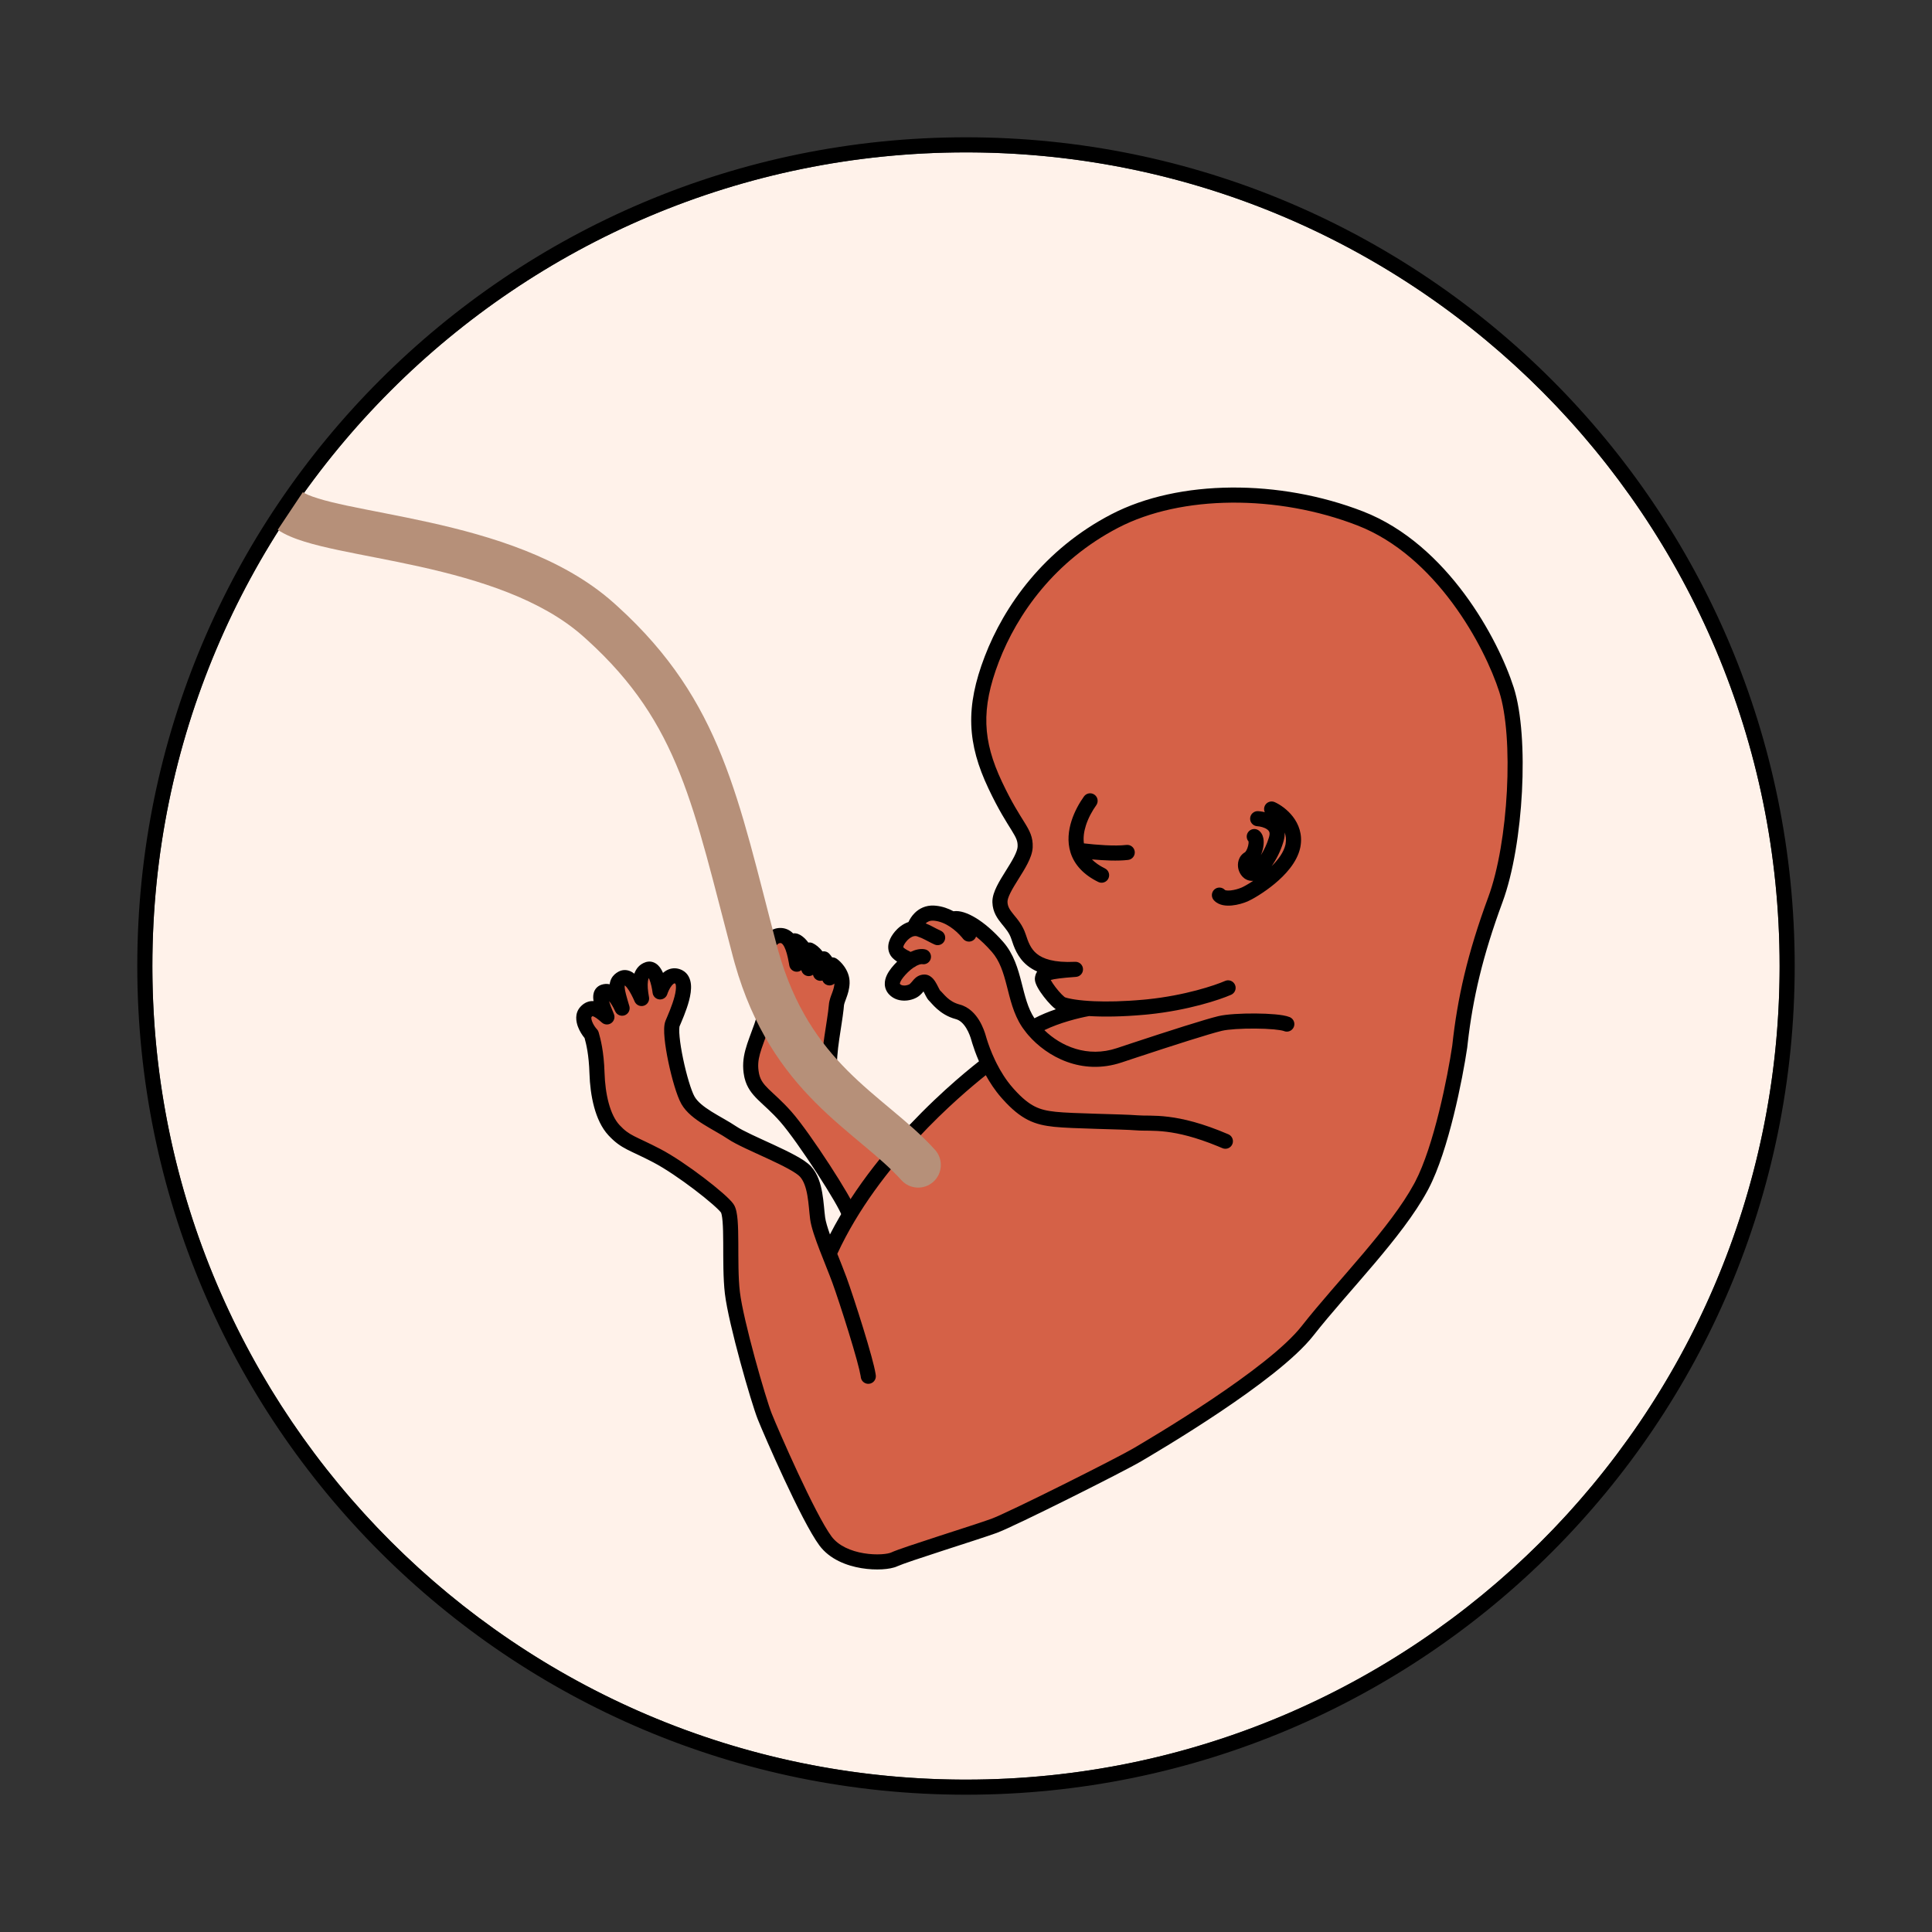 <svg width="512" height="512" viewBox="0 0 512 512" fill="none" xmlns="http://www.w3.org/2000/svg">
<rect x="0" y="0" width="512" height="512" fill="#333333" stroke="none"/>
<path d="M471.615 256C471.615 375.082 375.08 471.617 255.998 471.617C136.916 471.617 40.381 375.082 40.381 256C40.381 136.918 136.916 40.383 255.998 40.383C375.08 40.383 471.615 136.918 471.615 256Z" fill="#FFF2EA"/>
<path d="M471.615 256C471.615 137.383 375.833 41.138 257.393 40.388L255.998 40.383C136.916 40.383 40.381 136.918 40.381 256L40.386 257.395C41.133 375.37 136.628 470.866 254.604 471.613L255.998 471.617C374.615 471.617 470.861 375.835 471.611 257.395L471.615 256ZM475.615 256C475.615 377.291 377.289 475.617 255.998 475.617C134.707 475.617 36.381 377.291 36.381 256C36.381 134.709 134.707 36.383 255.998 36.383C377.289 36.383 475.615 134.709 475.615 256Z" fill="black"/>
<path d="M225.76 321.061L219.495 331.857L216.518 322.579L216.015 315.832L214.471 311.133L210.409 308.212L194.633 300.828L188.356 296.8L183.723 293.074L181.072 288.844L178.386 276.995L178.185 271.423L181.072 264.407L181.273 260.782L180.266 258.6L176.607 259.372L174.895 262.528L173.62 257.728L171.673 256.687L169.659 259.372L169.894 264.105L168.148 260.413L164.959 258.936L163.516 261.588L164.691 266.623L161.603 262.528H159.924L159.253 265.347L160.562 269.107L156.198 267.093L154.553 269.107L155.157 271.792L156.645 274.213L157.985 277.92V282.703L158.507 290.226L160.295 296.631L164.316 301.324L171.914 304.899L179.585 309.071L187.479 315.102L193.066 321.061L193.934 324.504L194.469 336.003L195.003 347.502L199.323 366.643L207.143 386.604L217.794 406.714L220.475 410.363L225.987 412.896L234.328 414.236L238.35 412.896L262.557 405.001L274.473 399.266L291.53 390.7L307.245 381.614L321.247 373.048L338.154 361.206L345.751 354.205L349.848 348.917L360.126 336.553L371.836 322.346L376.889 314.151L379.969 306.757L383.05 296.097L386.193 282.479L388.534 264.795L390.999 254.813L394.265 244.893L396.976 236.39L398.886 228.872L400.673 218.767L401.35 206.567V193.196L399.687 183.214L395.682 174.095L390.691 164.421L384.529 155.795L375.779 146.922L364.011 138.603L350.763 134.167L335.543 131.333L321.741 131.024L309.664 132.873L298.696 136.262L290.132 140.822L281.444 147.415L273.68 155.671L267.888 164.483L262.897 173.787L259.878 184.015L259.508 193.566L261.11 201.083L264.314 209.771L270.168 219.384L271.77 222.772V225.114L269.675 229.427L265.238 237.807L264.869 240.148L269.243 247.111L271.77 252.534L275.467 255.43L277.562 256.97L275.898 259.312L281.074 266.028L285.633 266.952L277.993 269.91L273.557 272.682L270.845 267.63L269.243 262.885L267.641 256.6L266.347 253.273L263.266 249.453L259.508 246.064L255.872 244.03H253.654L250.82 242.552L247.246 241.627L243.919 243.476L242.625 246.064H241.146L238.681 247.851L237.634 251.548L238.681 253.273L241.146 254.752L238.681 256.6L236.278 259.312L236.648 261.899L239.236 263.317L241.885 262.392L243.919 260.297H245.952L248.786 264.795L251.374 267.63L254.887 268.123L257.105 269.91L258.892 272.99L260.309 277.92L261.849 281.925L255.256 286.916L250.82 290.859L245.952 295.974L239.917 301.977L236.648 304.899L230.241 296.8L222.127 288.844L220.068 282.703L222.127 267.63L223.338 261.588L222.127 256.6L215.588 253.027L209.048 249.453L205.415 247.851L203.357 253.273L204.326 258.6L201.904 272.682L198.755 281.284L199.724 286.916L205.415 292.304L211.107 298.722L225.76 321.061Z" fill="#D56147"/>
<path d="M361.2 135.528C372.491 139.911 381.458 148.447 388.076 157.361C394.698 166.281 399.079 175.728 401.147 182.178C403.264 188.78 403.888 199.252 403.335 209.8C402.781 220.38 401.025 231.381 398.176 239.093C392.896 253.384 390.317 264.613 388.964 276.416L388.837 277.559L388.827 277.637C388.217 281.776 386.98 288.575 385.248 295.581C383.526 302.55 381.273 309.889 378.59 315.011L378.273 315.607C374.933 321.776 369.709 328.391 364.27 334.823C358.586 341.543 352.704 348.024 348.087 353.914C343.215 360.127 332.773 367.849 323.245 374.23C313.629 380.672 304.625 385.953 302.4 387.269C300.099 388.631 291.678 392.954 283.346 397.107C275.047 401.244 266.539 405.361 264.115 406.247C261.78 407.102 255.779 409.024 250.115 410.863C247.265 411.789 244.485 412.698 242.253 413.454C239.961 414.231 238.393 414.799 237.855 415.054C236.834 415.539 235.336 415.796 233.78 415.886C232.158 415.98 230.243 415.904 228.267 415.576C224.386 414.934 219.886 413.253 217.146 409.555C214.706 406.263 211.011 398.845 207.795 391.942C204.543 384.964 201.653 378.228 200.809 376.115C199.936 373.925 197.999 367.592 196.182 360.913C194.365 354.237 192.593 346.945 192.105 342.853C191.62 338.782 191.684 333.591 191.661 329.333C191.65 327.162 191.616 325.238 191.493 323.73C191.431 322.976 191.35 322.376 191.253 321.929C191.156 321.482 191.074 321.34 191.085 321.354C190.832 321.002 190.054 320.21 188.734 319.059C187.462 317.949 185.83 316.629 184.036 315.265C180.429 312.521 176.28 309.689 173.172 308.06C171.579 307.226 170.275 306.596 169.157 306.066C168.056 305.545 167.074 305.093 166.211 304.646C164.385 303.701 162.978 302.728 161.262 300.888C159.409 298.901 158.211 296.184 157.447 293.365C156.677 290.52 156.306 287.411 156.214 284.483C156.058 279.533 155.374 276.745 154.92 275.091C154.303 274.352 153.607 273.274 153.167 272.106C152.67 270.786 152.237 268.587 153.778 266.857C154.342 266.224 155.037 265.706 155.891 265.454C156.374 265.311 156.849 265.274 157.305 265.306C157.192 264.655 157.137 263.883 157.341 263.135C157.608 262.152 158.296 261.332 159.374 260.97C160.136 260.714 160.877 260.688 161.578 260.842C161.636 260.34 161.768 259.831 162.022 259.341C162.465 258.485 163.156 257.905 163.915 257.497L164.138 257.388C165.253 256.88 166.375 257.035 167.282 257.502C167.574 257.652 167.844 257.835 168.095 258.035C168.56 256.733 169.459 255.531 171.094 254.99L171.344 254.917C172.586 254.609 173.651 255.109 174.354 255.773C174.975 256.36 175.404 257.135 175.706 257.831C176.108 257.477 176.58 257.153 177.13 256.927C178.179 256.496 179.363 256.477 180.549 256.999L180.867 257.154C182.391 257.978 182.962 259.492 183.099 260.825C183.241 262.205 182.979 263.734 182.626 265.102C181.913 267.859 180.598 270.762 180.081 272.006C180.09 271.984 180.021 272.187 180.006 272.778C179.992 273.312 180.024 274.003 180.104 274.829C180.262 276.476 180.597 278.513 181.036 280.614C181.475 282.71 182.009 284.83 182.555 286.636C183.115 288.487 183.646 289.869 184.047 290.58C184.814 291.941 186.387 293.218 188.551 294.574C189.607 295.235 190.718 295.864 191.859 296.522C192.98 297.167 194.128 297.839 195.169 298.541C196.005 299.105 197.405 299.829 199.198 300.682C200.975 301.527 202.976 302.425 205.018 303.37C207.032 304.302 209.058 305.268 210.765 306.202C212.405 307.098 213.994 308.09 214.936 309.12C216.72 311.07 217.483 313.731 217.898 316.093C218.111 317.304 218.245 318.518 218.354 319.628C218.467 320.766 218.551 321.748 218.668 322.619C218.812 323.692 219.284 325.269 219.946 327.145C226.608 314.168 236.112 302.992 244.224 294.842C248.672 290.373 252.723 286.791 255.696 284.296C257.183 283.048 258.402 282.072 259.266 281.392C259.325 281.345 259.383 281.3 259.439 281.256C258.588 279.299 258.018 277.62 257.686 276.553L257.393 275.566C257.219 274.954 256.805 273.672 256.068 272.469C255.316 271.243 254.395 270.365 253.303 270.077C251.111 269.5 249.483 268.391 248.33 267.375C247.755 266.868 247.294 266.38 246.947 265.999C246.86 265.904 246.78 265.814 246.709 265.734C246.636 265.653 246.575 265.585 246.519 265.524C246.399 265.392 246.356 265.351 246.354 265.349C246.069 265.095 245.865 264.805 245.737 264.609C245.598 264.394 245.472 264.166 245.364 263.962C245.256 263.756 245.145 263.533 245.045 263.336C244.942 263.131 244.845 262.94 244.748 262.76C244.744 262.753 244.74 262.746 244.736 262.739C244.706 262.775 244.673 262.815 244.637 262.858C244.419 263.117 244.135 263.439 243.771 263.761C242.847 264.577 241.425 265.078 240.066 265.163C238.662 265.251 236.896 264.915 235.594 263.506C234.897 262.752 234.527 261.851 234.48 260.896C234.436 259.988 234.686 259.151 235.01 258.452C235.643 257.089 236.761 255.826 237.749 254.844C237.53 254.698 237.313 254.543 237.108 254.379C236.778 254.115 236.381 253.753 236.072 253.293L235.945 253.09C235.266 251.906 235.282 250.655 235.606 249.587C235.916 248.565 236.52 247.646 237.155 246.884C237.903 245.989 239.165 244.869 240.753 244.347C241.103 243.584 241.62 242.755 242.334 242.025C243.514 240.816 245.269 239.851 247.587 239.991L248.048 240.028C249.732 240.201 251.287 240.749 252.675 241.489C253.586 241.351 254.561 241.511 255.48 241.801C256.443 242.106 257.491 242.598 258.586 243.262C260.779 244.592 263.286 246.684 265.857 249.619C268.667 252.828 269.78 256.756 270.688 260.288C271.633 263.962 272.358 267.17 274.134 269.856C275.898 268.919 277.868 268.122 279.795 267.464C279.323 267.122 278.871 266.697 278.495 266.315C277.86 265.67 277.188 264.887 276.583 264.097C275.981 263.312 275.407 262.471 274.989 261.707C274.782 261.328 274.585 260.919 274.448 260.513C274.335 260.176 274.157 259.54 274.303 258.846C274.372 258.523 274.5 257.993 274.863 257.458C273.858 257.012 272.984 256.473 272.224 255.852C269.605 253.712 268.673 250.859 268.013 248.834C267.484 247.211 266.563 246.186 265.441 244.798C264.349 243.448 263.072 241.738 262.996 239.12C262.953 237.646 263.538 236.139 264.175 234.854C264.834 233.521 265.713 232.115 266.532 230.806C267.377 229.456 268.165 228.198 268.76 227.031C269.372 225.828 269.652 224.959 269.676 224.376C269.736 222.957 269.389 222.152 268.091 220.049C266.766 217.904 264.682 214.747 261.936 208.934C259.167 203.072 257.591 197.701 257.401 192.049C257.211 186.402 258.409 180.623 260.971 173.947C266.108 160.558 276.648 145.577 294.502 136.301C312.469 126.965 339.161 126.972 361.2 135.528ZM160.686 264.745C160.659 264.748 160.649 264.76 160.648 264.762C160.661 264.757 160.673 264.75 160.686 264.745ZM290.516 213.396C289.514 214.795 288.433 216.692 287.777 218.741C287.259 220.36 287.035 221.983 287.246 223.505C290.357 223.877 295.406 224.29 298.492 223.918C299.589 223.785 300.585 224.566 300.717 225.663C300.85 226.759 300.068 227.756 298.972 227.888C296.256 228.216 292.458 228.028 289.376 227.75C290.204 228.592 291.32 229.403 292.817 230.138C293.809 230.625 294.217 231.824 293.731 232.816C293.244 233.807 292.046 234.217 291.054 233.73C287.122 231.8 284.812 229.178 283.789 226.198L283.695 225.908C282.788 223.01 283.156 220.057 283.967 217.521C284.781 214.98 286.086 212.712 287.264 211.067L290.516 213.396ZM324.652 259.961C325.662 259.515 326.843 259.973 327.289 260.983C327.734 261.994 327.276 263.175 326.266 263.621L324.652 259.961ZM290.055 210.605C290.953 211.248 291.159 212.498 290.516 213.396L287.264 211.067C287.907 210.169 289.157 209.962 290.055 210.605ZM337.819 212.575C339.215 213.208 341.153 214.503 342.635 216.43C344.149 218.4 345.236 221.112 344.624 224.397L344.547 224.77C343.681 228.602 340.584 231.891 337.808 234.198C334.877 236.634 331.826 238.359 330.678 238.859C329.562 239.345 327.99 239.815 326.465 239.96C325.7 240.033 324.86 240.034 324.057 239.864C323.306 239.704 322.46 239.367 321.788 238.674L321.656 238.531L321.529 238.371C320.942 237.544 321.065 236.391 321.844 235.709C322.666 234.991 323.908 235.065 324.639 235.868C324.657 235.879 324.727 235.916 324.887 235.95C325.163 236.009 325.566 236.028 326.085 235.979C327.127 235.879 328.289 235.537 329.082 235.192C329.538 234.993 330.697 234.369 332.129 233.425C331.989 233.439 331.846 233.445 331.701 233.439C329.625 233.352 328.501 231.622 328.185 230.298C327.854 228.913 328.127 226.899 329.957 225.839L330.038 225.757C330.098 225.688 330.188 225.572 330.294 225.385C330.488 225.043 330.659 224.599 330.77 224.134C330.883 223.661 330.909 223.266 330.887 223.021C330.886 223.016 330.885 223.012 330.885 223.007C330.277 222.31 330.217 221.262 330.794 220.493C331.458 219.611 332.712 219.433 333.595 220.096L333.769 220.238C334.599 220.97 334.812 222.013 334.871 222.66C334.942 223.449 334.844 224.292 334.661 225.062C334.537 225.583 334.361 226.116 334.137 226.627C334.973 225.313 335.742 223.72 336.236 222.075L336.351 221.669C336.52 221.044 336.453 220.681 336.373 220.473C336.288 220.251 336.115 220.021 335.795 219.79C335.097 219.284 334.006 219.007 333.173 218.956L332.97 218.933C331.97 218.769 331.236 217.871 331.299 216.838C331.366 215.735 332.315 214.896 333.417 214.963L333.921 215.008C334.308 215.053 334.735 215.126 335.179 215.234C334.945 214.725 334.923 214.121 335.172 213.571C335.628 212.565 336.813 212.119 337.819 212.575ZM340.444 220.611C340.486 221.284 340.408 221.988 340.212 222.714L340.07 223.215C339.364 225.574 338.216 227.803 337.001 229.538C338.825 227.735 340.211 225.789 340.642 223.902L340.691 223.665C340.902 222.531 340.78 221.516 340.444 220.611ZM156.765 269.518C156.753 269.531 156.712 269.569 156.707 269.748C156.701 269.958 156.754 270.278 156.911 270.696C157.193 271.446 157.679 272.168 158.022 272.568L158.159 272.72L158.244 272.812C158.435 273.034 158.574 273.295 158.653 273.578C159.148 275.351 160.029 278.514 160.213 284.357C160.298 287.06 160.64 289.848 161.309 292.32C161.985 294.817 162.954 296.837 164.187 298.161C165.557 299.63 166.585 300.335 168.049 301.093C168.831 301.497 169.709 301.902 170.868 302.451C172.011 302.992 173.369 303.648 175.029 304.517C178.428 306.298 182.783 309.286 186.458 312.08C188.305 313.485 190.008 314.862 191.363 316.044C192.657 317.172 193.795 318.26 194.356 319.052C194.795 319.672 195.021 320.433 195.161 321.078C195.311 321.769 195.411 322.563 195.479 323.403C195.617 325.083 195.649 327.148 195.661 329.312C195.684 333.725 195.626 338.599 196.077 342.379C196.526 346.137 198.217 353.157 200.041 359.863C201.865 366.566 203.747 372.686 204.524 374.632C205.33 376.654 208.189 383.318 211.42 390.253C214.687 397.264 218.21 404.273 220.359 407.173C222.207 409.668 225.495 411.062 228.921 411.63C230.598 411.908 232.216 411.97 233.549 411.893C234.947 411.812 235.824 411.589 236.14 411.44C236.938 411.061 238.77 410.411 240.969 409.666C243.227 408.901 246.029 407.984 248.88 407.058C254.618 405.195 260.497 403.312 262.741 402.491C264.897 401.702 273.142 397.724 281.561 393.527C289.949 389.347 298.216 385.097 300.364 383.826C302.59 382.509 311.507 377.279 321.02 370.907C330.624 364.474 340.522 357.079 344.939 351.445C349.609 345.488 355.672 338.794 361.215 332.239C366.651 325.812 371.629 319.473 374.75 313.711L375.047 313.155C377.496 308.479 379.658 301.53 381.366 294.621C383.06 287.768 384.268 281.114 384.864 277.086C386.22 264.533 388.873 252.733 394.423 237.707C397.078 230.522 398.797 219.966 399.341 209.59C399.886 199.181 399.229 189.296 397.338 183.399C395.398 177.35 391.214 168.299 384.864 159.746C378.51 151.186 370.098 143.273 359.753 139.257C338.521 131.014 313.064 131.163 296.345 139.85C279.513 148.596 269.559 162.727 264.705 175.379C262.271 181.723 261.231 186.957 261.398 191.915C261.565 196.868 262.94 201.696 265.553 207.226C268.189 212.807 270.156 215.781 271.494 217.948C272.858 220.157 273.786 221.846 273.673 224.543C273.611 226.019 272.997 227.524 272.324 228.846C271.633 230.203 270.741 231.621 269.923 232.928C269.08 234.275 268.315 235.507 267.76 236.628C267.181 237.797 266.982 238.56 266.995 239.003C267.03 240.219 267.546 241.04 268.552 242.283C269.527 243.49 271.011 245.124 271.816 247.594C272.49 249.661 273.142 251.436 274.755 252.754C276.341 254.05 279.213 255.168 284.914 254.89L285.117 254.89C286.121 254.942 286.945 255.742 287.007 256.768C287.069 257.793 286.347 258.686 285.356 258.858L285.153 258.883C281.279 259.16 279.39 259.431 278.456 259.704C278.47 259.73 278.483 259.759 278.498 259.787C278.786 260.313 279.232 260.977 279.758 261.664C280.28 262.345 280.844 262.999 281.345 263.509C281.596 263.764 281.816 263.966 281.992 264.112C282.189 264.273 282.259 264.303 282.218 264.284L282.409 264.356C282.684 264.448 283.22 264.594 284.079 264.749C285.175 264.947 286.686 265.139 288.625 265.263L289.986 265.335C293.309 265.477 297.658 265.416 303.078 264.924L304.05 264.83C314.032 263.804 321.974 261.141 324.652 259.961L326.266 263.621C323.207 264.969 314.856 267.74 304.453 268.81L303.44 268.908C297.206 269.474 292.284 269.49 288.618 269.269C285.999 269.739 280.806 271.028 276.768 273.001C281.147 277.259 288.165 280.372 295.975 277.768L300.056 276.413C309.651 273.241 319.443 270.107 322.881 269.286C325.05 268.767 329.063 268.558 332.701 268.584C334.555 268.597 336.387 268.672 337.932 268.814C339.386 268.947 340.851 269.158 341.789 269.549L341.974 269.638C342.866 270.12 343.266 271.208 342.868 272.164C342.444 273.184 341.272 273.666 340.252 273.242L340.112 273.193C339.719 273.072 338.876 272.918 337.567 272.798C336.163 272.669 334.448 272.596 332.672 272.584C329.048 272.557 325.464 272.781 323.811 273.176C320.56 273.952 310.954 277.023 301.342 280.201L297.241 281.562C286.662 285.09 277.443 280.028 272.497 274.299L272.032 273.742C271.698 273.329 271.383 272.912 271.09 272.493L270.804 272.072C268.566 268.695 267.693 264.701 266.814 261.284C265.899 257.723 264.961 254.668 262.847 252.254C261.371 250.569 259.956 249.23 258.667 248.201C258.546 248.543 258.334 248.859 258.029 249.102C257.219 249.747 256.062 249.661 255.354 248.937L255.218 248.783L254.89 248.384C253.232 246.445 250.569 244.314 247.648 244.008L247.346 243.983C246.456 243.929 245.814 244.239 245.311 244.709C245.956 244.965 246.488 245.225 247.002 245.49C247.76 245.883 248.368 246.228 249.315 246.659L249.498 246.753C250.373 247.265 250.736 248.366 250.308 249.308C249.85 250.313 248.663 250.757 247.658 250.3L246.907 249.944C246.205 249.599 245.642 249.29 245.164 249.043C244.527 248.713 243.929 248.432 243.05 248.142C242.898 248.092 242.743 248.065 242.585 248.062C242.471 248.082 242.354 248.092 242.236 248.092C242.058 248.126 241.874 248.187 241.68 248.278C241.149 248.526 240.631 248.963 240.227 249.447C239.776 249.987 239.53 250.432 239.434 250.748C239.374 250.946 239.388 251.032 239.402 251.071C239.422 251.092 239.481 251.155 239.606 251.255C239.802 251.412 240.07 251.59 240.391 251.776C240.696 251.953 241.017 252.116 241.317 252.259C242.448 251.718 243.792 251.338 245.087 251.575C246.173 251.774 246.893 252.815 246.695 253.902C246.496 254.988 245.454 255.708 244.367 255.51C244.247 255.488 243.792 255.5 242.995 255.891C242.924 255.925 242.852 255.963 242.779 256.002C242.596 256.164 242.385 256.289 242.159 256.374C241.64 256.718 241.097 257.157 240.569 257.682C239.655 258.59 238.961 259.443 238.639 260.136C238.486 260.467 238.473 260.644 238.475 260.699C238.476 260.707 238.464 260.719 238.531 260.791C238.756 261.034 239.167 261.211 239.815 261.171C240.126 261.151 240.431 261.082 240.689 260.986C240.96 260.885 241.097 260.786 241.122 260.764C241.273 260.631 241.412 260.479 241.576 260.283C241.703 260.133 241.959 259.812 242.173 259.58C242.712 258.993 243.553 258.305 244.896 258.261L245.116 258.262C246.192 258.312 246.92 258.982 247.281 259.385C247.702 259.856 248.032 260.423 248.269 260.862C248.394 261.095 248.512 261.329 248.616 261.535C248.725 261.751 248.815 261.929 248.902 262.093C249.022 262.321 249.085 262.419 249.097 262.44C250.221 263.486 251.399 265.439 254.322 266.209C256.843 266.873 258.479 268.748 259.479 270.38C260.493 272.035 261.026 273.716 261.241 274.474L261.505 275.363C261.879 276.566 262.593 278.646 263.718 281.002L264.158 281.895C265.228 283.998 266.6 286.219 268.311 288.18L268.748 288.675C270.907 291.075 272.62 292.407 274.199 293.21C275.871 294.061 277.54 294.397 279.754 294.639C281.958 294.88 286.322 295.031 290.733 295.162C295.059 295.291 299.433 295.401 301.463 295.569C302.353 295.643 303.329 295.627 304.745 295.648C306.11 295.669 307.729 295.728 309.668 295.968C313.556 296.449 318.619 297.641 325.528 300.599L325.712 300.69C326.598 301.181 326.987 302.274 326.58 303.226C326.145 304.241 324.969 304.711 323.954 304.277L322.738 303.768C316.768 301.318 312.435 300.341 309.177 299.938C307.434 299.722 305.971 299.667 304.683 299.647C303.448 299.628 302.202 299.644 301.132 299.555C299.242 299.398 295.037 299.292 290.615 299.16C286.277 299.031 281.72 298.877 279.32 298.615C276.931 298.354 274.697 297.951 272.385 296.775C270.23 295.678 268.137 293.977 265.772 291.348L265.296 290.81C263.66 288.934 262.323 286.89 261.244 284.934C254.544 290.274 232.836 308.564 221.894 332.275C222.774 334.497 223.687 336.756 224.354 338.581C225.282 341.123 227.091 346.585 228.721 351.871C229.537 354.518 230.314 357.138 230.916 359.34C231.43 361.222 231.848 362.907 232.031 364.045L232.095 364.498L232.109 364.703C232.124 365.716 231.369 366.596 230.341 366.717C229.313 366.837 228.375 366.155 228.156 365.166L228.122 364.963L228.075 364.637C227.935 363.786 227.582 362.316 227.057 360.394C226.471 358.25 225.708 355.675 224.899 353.05C223.278 347.793 221.491 342.403 220.596 339.953C219.685 337.458 218.41 334.408 217.215 331.297C216.075 328.33 214.988 325.259 214.704 323.152C214.575 322.189 214.479 321.082 214.374 320.022C214.266 318.934 214.145 317.841 213.959 316.785C213.578 314.614 212.974 312.9 211.985 311.82C211.541 311.333 210.497 310.613 208.847 309.711C207.265 308.846 205.343 307.928 203.339 307.001C201.363 306.086 199.275 305.149 197.48 304.295C195.701 303.449 194.047 302.609 192.932 301.857C192.022 301.243 190.985 300.635 189.861 299.988C188.757 299.352 187.563 298.674 186.428 297.963C184.212 296.575 181.863 294.851 180.563 292.546C179.93 291.424 179.296 289.681 178.726 287.794C178.142 285.861 177.58 283.627 177.121 281.433C176.663 279.243 176.299 277.054 176.122 275.214C176.033 274.296 175.987 273.428 176.007 272.673C176.025 271.974 176.102 271.157 176.388 270.47C176.978 269.052 178.132 266.505 178.754 264.1C179.067 262.888 179.189 261.907 179.12 261.235C179.087 260.915 179.019 260.759 178.985 260.702C178.977 260.688 178.972 260.68 178.966 260.674L178.937 260.659C178.753 260.578 178.7 260.607 178.651 260.627C178.529 260.677 178.304 260.828 178.015 261.187C177.427 261.916 177.001 262.962 176.834 263.481C176.545 264.374 175.673 264.947 174.739 264.857C173.804 264.767 173.058 264.038 172.945 263.106C172.814 262.021 172.514 260.569 172.081 259.525C172.029 259.4 171.978 259.291 171.931 259.197C171.846 259.373 171.768 259.628 171.712 260.001C171.553 261.046 171.671 262.514 171.991 264.255L172.017 264.441C172.1 265.373 171.521 266.25 170.611 266.529C169.701 266.808 168.73 266.406 168.276 265.589L168.193 265.42C167.645 264.172 166.943 262.755 166.207 261.805C165.946 261.469 165.739 261.269 165.599 261.159C165.587 261.169 165.579 261.178 165.574 261.184C165.563 261.212 165.526 261.339 165.544 261.658C165.596 262.589 166.006 264.018 166.778 266.616L166.825 266.804C167.01 267.75 166.49 268.706 165.573 269.055C164.594 269.427 163.495 268.982 163.05 268.034C162.407 266.661 161.85 265.805 161.407 265.302C161.656 266.188 162.107 267.332 162.686 268.732C163.043 269.594 162.757 270.587 161.997 271.127C161.237 271.667 160.205 271.611 159.508 270.991C158.32 269.932 157.602 269.461 157.157 269.323C157.007 269.276 156.983 269.3 157.018 269.292C156.988 269.308 156.903 269.363 156.765 269.518Z" fill="black"/>
<path d="M223.686 256.059C224.438 257.106 225.224 258.674 225.152 260.576C225.091 262.202 224.65 263.502 224.281 264.501C223.927 265.461 223.729 265.962 223.664 266.412L223.643 266.603L223.641 266.635L223.555 267.534C223.314 269.741 222.802 272.674 222.416 275.36C221.949 278.609 221.665 281.489 221.922 283.234C222.162 284.866 223.006 286.582 224.309 288.324C225.604 290.054 227.27 291.701 228.992 293.185L229.571 293.697C232.51 296.36 236.076 300.545 238.366 304.943L238.452 305.13C238.826 306.071 238.434 307.163 237.516 307.641C236.536 308.151 235.328 307.77 234.818 306.791L234.396 306.011C232.355 302.382 229.364 298.91 226.9 296.675L226.381 296.215C224.538 294.627 222.639 292.768 221.107 290.72C219.582 288.683 218.338 286.347 217.965 283.816C217.608 281.397 218.005 277.934 218.457 274.791C218.935 271.468 219.489 268.418 219.654 266.321L219.655 266.321C219.739 265.087 220.235 263.91 220.529 263.114C220.836 262.283 221.076 261.526 221.141 260.65C220.637 261.091 219.926 261.27 219.239 261.059C218.624 260.871 218.168 260.412 217.956 259.854C217.706 259.924 217.439 259.947 217.165 259.912C216.291 259.801 215.624 259.14 215.46 258.322C215.102 258.57 214.663 258.705 214.195 258.675C213.283 258.617 212.554 257.956 212.369 257.105C212.116 257.3 211.813 257.438 211.476 257.494C210.454 257.664 209.485 257.028 209.219 256.05L209.175 255.85L209.042 255.092C208.728 253.366 208.365 251.947 207.874 250.97C207.602 250.43 207.356 250.164 207.188 250.043C207.097 249.977 207.002 249.93 206.851 249.921L206.679 249.926C206.426 249.951 205.795 250.215 205.437 251.229C205.109 252.162 205.017 253.81 206.05 256.27L206.272 256.773L206.324 256.896C206.435 257.184 206.478 257.495 206.448 257.803L206.364 258.696C206.103 261.361 205.384 267.837 203.677 272.73C201.702 278.387 200.398 280.703 201.143 284.459L201.209 284.76C201.566 286.238 202.312 287.254 203.649 288.576C205.048 289.959 207.315 291.846 209.788 294.662C212.318 297.541 216.377 303.344 219.846 308.685C221.593 311.374 223.216 313.985 224.451 316.105C225.067 317.164 225.596 318.116 225.998 318.903C226.324 319.54 226.633 320.194 226.805 320.739L226.87 320.966L226.91 321.167C227.059 322.17 226.427 323.142 225.424 323.397C224.42 323.652 223.401 323.099 223.053 322.146L222.993 321.951L222.96 321.854C222.935 321.786 222.9 321.697 222.851 321.585C222.752 321.359 222.614 321.071 222.436 320.723C222.08 320.027 221.591 319.144 220.994 318.119C219.801 316.071 218.215 313.517 216.492 310.865C213.023 305.524 209.102 299.941 206.783 297.302C204.409 294.6 202.56 293.124 200.837 291.421C199.248 289.85 197.94 288.216 197.331 285.742L197.219 285.236C196.203 280.113 198.162 276.392 199.901 271.412C201.524 266.761 202.188 260.329 202.417 257.941C201.065 254.782 200.909 252.045 201.665 249.9C202.455 247.66 204.251 246.142 206.293 245.944L206.518 245.927C207.64 245.867 208.661 246.174 209.525 246.796C209.762 246.967 209.979 247.156 210.179 247.358C210.765 247.27 211.268 247.42 211.538 247.522C211.944 247.676 212.312 247.905 212.622 248.139C213.171 248.553 213.723 249.119 214.223 249.79C214.6 249.731 214.998 249.779 215.371 249.951C216.15 250.313 217.134 251.038 217.943 252.131C218.586 252.018 219.272 252.22 219.752 252.732C219.993 252.989 220.261 253.325 220.528 253.718C220.886 253.709 221.25 253.794 221.582 253.987L221.79 254.12C222.308 254.479 223.051 255.175 223.686 256.059Z" fill="black"/>
<path d="M80.256 130.425C80.888 130.846 82.142 131.428 84.303 132.096C86.391 132.741 88.973 133.363 92.033 134.016C97.743 135.233 106.076 136.723 113.861 138.455C129.915 142.027 148.951 147.645 162.459 159.614L163.79 160.81C191.365 185.924 195.585 211.667 205.847 250.515L206.249 251.988C210.49 267.034 217.314 276.411 224.558 283.686C228.38 287.525 232.323 290.785 236.324 294.134C240.24 297.411 244.285 300.83 247.784 304.708C250.004 307.168 249.81 310.963 247.35 313.183C244.89 315.403 241.095 315.208 238.875 312.748C236.019 309.584 232.605 306.668 228.623 303.336C224.727 300.076 220.336 296.452 216.055 292.152C207.597 283.658 199.584 272.554 194.707 255.271L194.245 253.579C183.692 213.63 180.115 191.879 155.68 169.654L154.5 168.596C143.475 158.827 127.14 153.704 111.255 150.169C103.071 148.348 96.293 147.193 89.531 145.752C86.356 145.075 83.362 144.365 80.758 143.561C78.226 142.778 75.671 141.79 73.6 140.409L80.256 130.425Z" fill="#B69079"/>
</svg>
